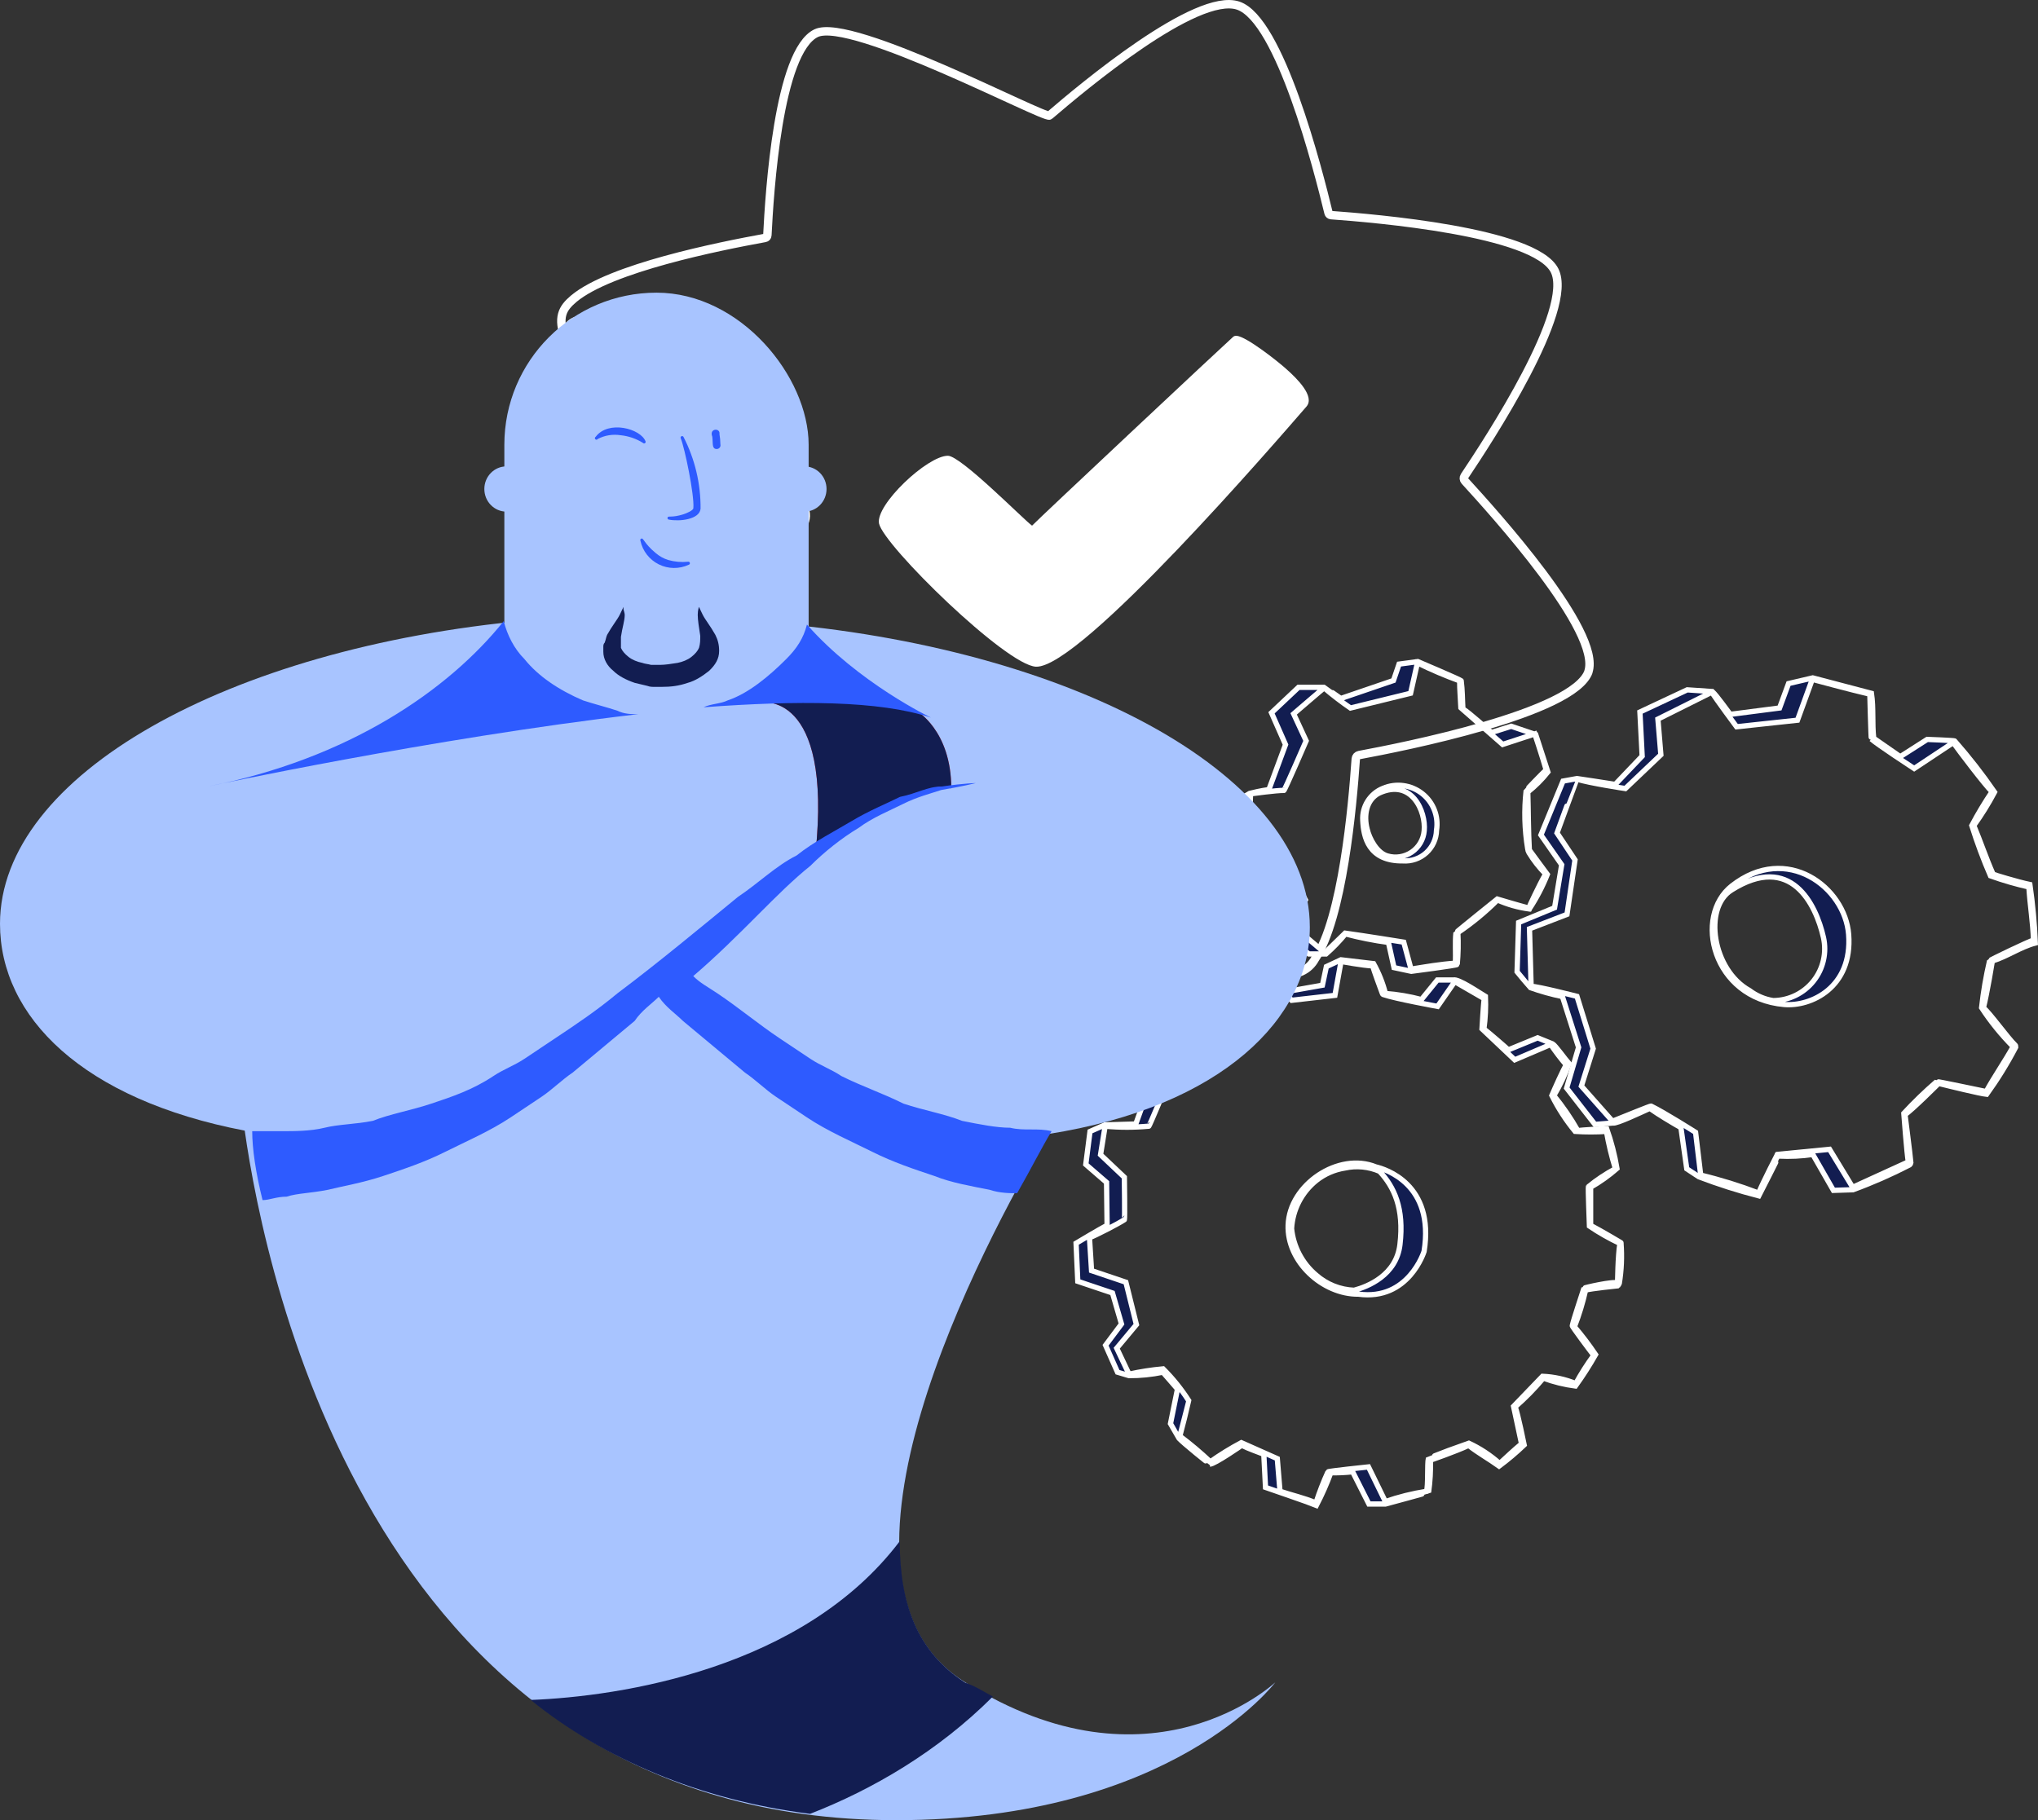 <?xml version="1.0" encoding="utf-8"?>
<svg width="1935.579px" height="1729.014px" viewBox="0 0 1935.579 1729.014" version="1.1" xmlns="http://www.w3.org/2000/svg">
  <rect x="0" y="0" width="1935.579" height="1729.014" fill="#333333" stroke="none"/>
  <title>Illu4</title>
  <g id="Page-1" stroke="none" stroke-width="1" fill="none" fill-rule="evenodd">
    <g id="Illu4" transform="translate(-178, -273.986)">
      <g id="illu2" transform="translate(490, 278)">
        <path d="M1196.732,633.865 C1183.146,673.527 1019.82,705.634 978.771,713.261 C977.074,713.607 975.804,715.024 975.647,716.748 C972.45,762.874 962.932,868.13 937.067,906.63 C931.238,917.622 918.759,923.339 906.626,920.576 C881.778,918.252 846.323,901.327 824.091,889.85 C820.166,876.118 808.17,866.235 793.939,865.007 C789.423,846.374 782.92,828.28 774.541,811.035 C772.571,803.325 771.667,795.382 771.853,787.427 C769.891,737.014 773.96,725.319 765.968,718.128 C763.031,715.69 759.224,714.561 755.433,715.004 C752.475,715.161 749.773,716.729 748.168,719.218 C744.462,724.593 747.15,728.08 743.954,715.949 C742.428,709.92 739.449,698.951 733.491,697.498 C710.678,691.832 717.144,732.729 720.414,756.191 C715.765,754.402 710.859,753.372 705.883,753.141 C684.087,753.141 671.3,779.509 689.972,785.248 C694.434,786.883 699.442,785.745 702.759,782.342 C710.024,774.424 724.119,775.586 722.085,791.93 C720.051,808.275 708.353,807.185 703.122,795.199 C699.78,787.935 682.997,789.679 681.326,797.596 C678.711,808.42 686.775,817.718 696.729,822.875 C701.451,825.345 710.17,826.943 713.366,828.759 C714.456,829.413 714.238,829.34 714.311,830.139 C714.217,831.876 713.973,833.601 713.584,835.297 C680.672,862.028 634.392,897.259 596.757,917.017 C555.054,863.917 527.881,827.597 471.938,796.289 C453.411,727.208 457.407,723.067 451.813,722.486 C433.068,720.743 410.981,718.418 388.168,715.222 C409.964,698.515 415.704,678.248 420.354,651.662 C427.046,613.026 427.928,573.607 422.969,534.711 C420.426,516.987 419.772,522.58 422.17,518.367 C424.421,514.523 424.949,509.908 423.623,505.655 L429.726,507.108 C440.11,507.307 449.39,500.659 452.539,490.764 C456.099,478.415 446.436,468.972 434.594,463.887 C445.056,460.981 452.975,455.025 449.124,444.855 C444.329,432.07 430.017,427.567 416.503,426.187 C415.463,426.113 414.419,426.113 413.379,426.187 C431.688,411.659 411.344,384.055 377.924,392.554 C381.357,384.777 380.562,375.782 375.817,368.728 C373.284,366.113 369.794,364.644 366.154,364.66 C357.29,364.006 362.376,368.002 364.846,354.345 C368.261,335.822 351.26,331.827 336.729,340.689 C338.505,335.784 338.505,330.412 336.729,325.507 C329.972,310.325 310.283,311.851 300.402,323.546 C298.127,326.685 296.633,330.32 296.043,334.151 C288.777,320.204 261.169,297.831 238.356,300.083 C234.105,300.583 230.243,302.797 227.665,306.212 C225.086,309.626 224.014,313.946 224.697,318.17 C217.431,297.395 221.791,289.114 232.979,279.671 C267.926,250.615 370.004,230.13 414.614,221.995 C415.848,221.817 416.771,220.771 416.794,219.525 C418.828,179.137 427.11,44.607 463.219,27.464 C496.567,11.701 680.6,109.33 684.741,105.698 C716.563,78.385 824.236,-11.907 863.905,1.313 C903.574,14.534 939.756,156.909 949.782,198.314 C950.06,199.437 951.026,200.257 952.179,200.348 C992.938,203.326 1145.511,215.893 1164.401,252.867 C1183.291,289.841 1101.919,413.91 1078.815,448.415 C1077.95,449.786 1078.098,451.564 1079.178,452.773 C1106.351,482.555 1209.519,596.02 1196.514,634.228 L1196.732,633.865 Z" id="Path" stroke-width="8" style="stroke: rgb(255, 255, 255);"/>
        <path d="M910.138,346.954 C901.271,338.889 871.91,315.857 862.607,314.985 C861.352,314.8 860.078,315.172 859.119,316.002 C850.252,323.849 673.792,489.288 668.196,495.319 C660.928,490.306 600.679,428.983 588.251,428.911 C568.774,428.911 519.353,475.484 522.842,493.285 C527.42,514.428 643.631,628.063 671.902,629.298 C714.2,631.042 900.763,414.452 928.743,382.265 C937.247,372.602 919.659,355.455 910.138,346.954 L910.138,346.954 Z" id="Path" style="fill: rgb(255, 255, 255);"/>
        <g id="maintenance-3" transform="translate(0, 337.938)" fill="#121D51" fill-rule="nonzero" stroke="#121D51" stroke-width="5">
          <path d="M1158.082,391.359 L1146.54,355.813 L1123.284,347.953 L1104.644,353.848 C1100.54,350.858 1083.269,334.879 1077.369,331.462 C1076.856,322.917 1076.942,313.432 1075.745,304.717 C1075.745,304.033 1034.534,286.517 1034.534,286.517 L1016.749,288.91 L1011.448,304.461 L961.43,321.55 C960.661,321.037 946.296,310.955 946.125,310.955 L921.245,310.955 L895.594,335.136 L908.933,365.383 L893.115,408.106 C887.13,408.79 875.245,411.524 875.074,411.609 L860.625,420.154 L859,464.329 L886.189,472.105 L908.078,510.897 L898.416,538.582 L931.077,564.215 L947.408,564.215 C954.049,558.379 960.197,552.006 965.791,545.161 C979.23,548.721 992.88,551.432 1006.66,553.278 L1011.961,577.203 L1028.377,580.706 C1028.377,580.706 1071.983,575.067 1071.983,574.212 C1072.909,564.157 1073.11,554.049 1072.581,543.965 C1086.081,534.847 1098.679,524.461 1110.202,512.948 C1119.835,517.215 1130.026,520.092 1140.469,521.493 C1147.272,511.166 1153.001,500.171 1157.569,488.681 C1157.569,488.681 1140.469,465.611 1140.469,465.44 C1139.443,446.984 1139.529,428.784 1139.016,410.413 C1146.073,404.804 1152.469,398.411 1158.082,391.359 L1158.082,391.359 Z M1138.93,464.329 C1139.063,465.625 1139.471,466.878 1140.127,468.004 C1144.598,475.342 1149.906,482.138 1155.945,488.254 C1149.96,498.422 1139.871,520.553 1139.871,520.638 C1130.038,518.075 1110.031,512.093 1110.031,512.093 C1110.031,512.093 1070.786,543.623 1070.786,544.05 C1069.76,553.62 1070.786,563.361 1070.187,573.016 C1056.08,573.956 1041.972,576.434 1028.121,578.656 L1021.195,553.022 C1021.195,553.022 983.489,546.955 965.534,544.477 L946.296,563.19 L915.944,537.556 L927.828,512.948 L900.895,461.681 L874.305,453.136 L875.673,412.122 C875.673,412.122 900.639,408.704 907.394,408.875 C908.163,408.875 928.512,361.795 928.512,361.795 L916.628,336.161 C916.628,336.161 945.527,311.296 945.612,311.467 C953.603,318.268 961.936,324.657 970.579,330.607 L1027.693,316.594 L1034.191,287.713 C1047.245,294.118 1060.63,299.822 1074.291,304.802 C1074.291,313.347 1075.146,321.892 1075.488,330.436 L1115.161,365.213 L1145.685,355.215 C1145.685,355.215 1153.209,377.858 1156.458,389.394 C1153.209,392.299 1137.477,408.533 1137.477,408.961 C1135.408,427.396 1135.897,446.028 1138.93,464.329 L1138.93,464.329 Z M1332.846,499.533 C1296.166,528.328 1314.122,606.255 1382.522,612.236 C1407.66,614.457 1447.589,596.257 1443.741,545.674 C1440.321,501.071 1385.088,458.69 1332.846,499.533 L1332.846,499.533 Z M1372.091,608.562 C1363.917,607.286 1356.189,603.997 1349.605,598.992 C1314.293,579.51 1305.401,520.382 1332.504,503.463 C1388.85,467.918 1412.619,516.878 1419.801,548.493 C1423.089,563.029 1419.61,578.271 1410.339,589.944 C1401.068,601.617 1387.003,608.463 1372.091,608.562 L1372.091,608.562 Z M994.776,766.55 C959.378,752.025 912.695,783.212 911.412,821.834 C910.215,856.61 944.159,887.712 978.103,887.371 C1025.898,893.95 1040.519,846.784 1040.519,846.784 C1050.864,782.7 1003.24,768.516 994.776,766.55 Z M1017.604,840.29 C1014.184,869.512 986.909,880.279 974.084,883.696 C960.723,883.195 947.946,878.094 937.917,869.256 C924.71,858.115 916.368,842.268 914.661,825.081 C915.676,807.142 924.29,790.486 938.345,779.282 C946.144,773.147 955.388,769.117 965.192,767.576 C976.279,765.111 987.862,766.218 998.281,770.737 C1011.961,785.519 1021.708,805.599 1017.604,840.29 L1017.604,840.29 Z" id="Shape" style="stroke: rgb(255, 255, 255);"/>
          <path d="M1227.115,838.274 C1227.115,838.274 1208.329,827.101 1198.68,822.069 L1198.68,785.822 C1207.59,780.722 1215.971,774.751 1223.699,767.996 C1221.548,755.174 1218.291,742.561 1213.965,730.299 C1209.012,730.299 1190.568,731.493 1186.47,732.004 C1179.872,720.311 1172.273,709.21 1163.756,698.827 C1169.563,689.162 1174.37,678.931 1178.101,668.294 C1174.771,664.626 1165.293,651.236 1162.646,649.701 L1148.386,643.901 L1120.549,655.33 C1117.988,652.856 1102.703,639.636 1097.324,635.457 C1098.734,625.23 1099.22,614.897 1098.775,604.583 C1092.713,601.001 1073.159,587.525 1068.291,588.975 L1053.092,588.975 L1037.978,607.568 C1026.795,604.593 1015.362,602.652 1003.823,601.768 C1001.298,591.885 997.51,582.369 992.552,573.452 L961.555,569.785 L947.722,576.267 L943.965,593.922 L910.834,599.807 C905.113,593.836 892.049,583.431 892.049,583.431 L874.203,585.563 L844.231,599.551 L847.476,629.999 L821.859,650.98 C815.028,647.568 801.195,641.683 801.195,641.683 L782.068,645.692 L758.842,668.72 L776.518,698.571 L766.698,725.778 L737.324,726.631 L723.235,732.857 L719.222,764.158 L738.947,781.216 L739.459,821.984 C733.567,824.969 710,839.042 710,839.042 L711.622,875.204 L744.582,886.292 L753.121,915.716 L738.008,935.93 L749.364,961.517 L760.209,964.758 C771.023,964.812 781.814,963.725 792.4,961.517 C792.4,961.517 805.294,976.186 806.319,977.551 L799.658,1010.387 C799.658,1010.387 807.429,1024.033 807.599,1024.204 C811.954,1028.98 836.888,1049.023 837.144,1048.852 C841.584,1048.852 867.286,1031.027 867.372,1030.942 C874.117,1034.353 881.375,1036.741 888.292,1039.471 L889.914,1070.942 C889.914,1070.942 934.487,1086.294 938.244,1088 C943.453,1077.981 948.017,1067.64 951.906,1057.04 C958.836,1057.177 965.767,1056.864 972.656,1056.102 L988.111,1086.721 L1003.908,1086.721 C1003.908,1086.721 1044.724,1075.718 1044.81,1075.377 C1046.231,1065.351 1046.802,1055.222 1046.517,1045.1 C1046.517,1045.1 1071.109,1036.571 1082.808,1031.027 C1091.859,1038.191 1102.362,1043.991 1111.754,1050.729 C1120.095,1044.506 1128.051,1037.784 1135.578,1030.601 C1135.578,1030.601 1129.515,1000.749 1127.039,994.438 C1136.646,986.05 1145.582,976.924 1153.766,967.146 C1163.615,970.774 1173.84,973.291 1184.249,974.651 C1191.15,965.046 1197.535,955.082 1203.377,944.8 C1197.186,935.621 1190.487,926.794 1183.31,918.36 C1187.708,907.043 1191.247,895.411 1193.898,883.563 C1198.851,882.027 1224.297,879.469 1224.297,879.469 C1225.059,878.848 1225.623,878.018 1225.919,877.081 C1227.955,864.537 1228.5,851.798 1227.542,839.127 C1227.625,838.959 1227.625,838.762 1227.541,838.594 C1227.457,838.427 1227.299,838.308 1227.115,838.274 L1227.115,838.274 Z M1224.297,876.825 C1220.54,874.863 1192.532,881.26 1192.361,881.772 C1190.483,887.912 1182.456,911.452 1181.261,917.422 C1181.261,918.36 1198.339,941.303 1201.669,945.482 C1195.399,954.058 1189.694,963.032 1184.591,972.348 C1174.536,968.246 1163.848,965.909 1152.997,965.44 L1125.502,994.012 L1133.102,1029.577 C1125.929,1035.462 1119.098,1042.029 1112.267,1048.255 C1103.407,1040.346 1093.422,1033.792 1082.637,1028.81 C1082.21,1028.81 1044.724,1043.138 1044.639,1043.394 C1043.358,1048.255 1044.639,1069.492 1042.76,1074.695 C1029.49,1076.776 1016.431,1080.029 1003.737,1084.418 L987.684,1051.496 C987.684,1051.496 949.516,1055.505 949.259,1056.187 C944.894,1065.802 941.074,1075.654 937.817,1085.697 C926.546,1080.921 914.762,1078.362 903.662,1074.61 L901.1,1043.65 L866.945,1028.468 C856.754,1033.901 846.914,1039.969 837.485,1046.635 C828.29,1037.982 818.626,1029.839 808.539,1022.242 C808.539,1022.242 817.078,989.321 817.078,988.724 C810.066,977.746 801.878,967.565 792.656,958.361 C781.774,959.356 770.965,961.037 760.294,963.393 L748.596,938.744 L767.296,916.314 L757.305,876.057 L724.687,865.055 L722.723,833.754 C727.675,832.048 749.791,820.705 755.854,816.696 C756.452,816.696 755.854,776.354 755.854,776.354 L733.226,754.947 L737.581,727.825 C751.384,729.104 765.276,729.104 779.08,727.825 C779.677,727.825 794.023,693.027 794.023,693.027 L778.226,666.332 L799.914,643.389 C805.294,646.204 832.704,658.315 832.704,658.315 L864.212,633.154 L861.309,602.451 C861.309,602.451 891.793,584.028 891.964,584.199 L914.762,608.25 L955.834,603.559 L961.641,571.32 C961.641,571.32 982.049,575.158 991.783,575.585 C992.637,579.764 999.297,597.248 1000.92,601.853 C1001.082,602.4 1001.55,602.8 1002.115,602.877 C1012.874,606.63 1053.348,614.05 1053.348,614.05 L1069.658,590.51 L1097.665,606.715 C1096.897,611.065 1095.53,635.372 1095.53,635.372 L1126.612,664.797 L1160.768,650.212 C1165.348,656.948 1170.279,663.438 1175.54,669.658 C1172.893,673.581 1164.183,693.198 1161.878,698.656 C1167.936,710.826 1175.355,722.271 1183.993,732.772 C1193.888,733.4 1203.813,733.4 1213.709,732.772 C1215.794,744.768 1218.646,756.619 1222.247,768.252 C1213.17,773.087 1204.59,778.8 1196.631,785.31 C1196.118,785.822 1197.57,822.752 1197.57,822.752 C1206.784,828.97 1216.461,834.473 1226.517,839.212 C1224.553,850.982 1224.297,876.825 1224.297,876.825 L1224.297,876.825 Z M1001.603,406.883 C989.243,411.83 981.46,424.144 982.305,437.417 C982.988,452.939 987.599,476.223 1020.388,475.797 C1028.537,476.383 1036.57,473.602 1042.608,468.103 C1048.645,462.605 1052.158,454.872 1052.324,446.713 C1054.459,433.493 1049.245,420.157 1038.705,411.88 C1028.166,403.604 1013.961,401.691 1001.603,406.883 L1001.603,406.883 Z M1040.625,447.225 C1039.938,455.409 1035.597,462.849 1028.807,467.481 C1022.016,472.113 1013.498,473.444 1005.616,471.106 C995.796,468.291 988.538,454.901 986.404,445.519 C983.073,432.726 985.464,417.715 997.846,411.403 C1028.756,397.16 1042.419,428.888 1040.625,447.225 L1040.625,447.225 Z" id="Shape" style="stroke: rgb(255, 255, 255);"/>
          <path d="M1615.876,498.305 C1604.177,495.831 1581.119,488.835 1580.948,488.494 C1574.202,473.308 1568.992,457.526 1562.588,442.255 C1569.876,432.135 1576.467,421.532 1582.315,410.518 C1570.635,393.585 1557.974,377.347 1544.398,361.89 C1543.885,361.378 1518.351,360.439 1518.351,360.439 L1492.732,376.819 C1490.341,375.199 1467.539,359.33 1467.539,359.33 C1465.917,345.254 1467.539,330.75 1465.404,316.674 L1409.639,302 L1386.667,307.375 L1378.127,330.58 L1331.329,336.637 C1329.108,333.907 1318.519,318.807 1314.249,314.968 L1290.423,313.347 L1245.503,334.419 L1247.638,376.308 L1222.019,403.181 C1218.432,402.499 1185.725,397.636 1185.725,397.636 L1172.488,400.025 L1151.48,451.212 L1171.207,479.536 L1164.46,520.316 L1130.301,534.393 L1128.849,581.144 C1128.849,581.144 1141.061,595.989 1141.317,596.159 C1151.296,599.713 1161.512,602.564 1171.89,604.69 L1187.262,652.978 L1175.904,691.624 L1202.804,726.176 L1219.884,724.811 C1223.129,725.835 1247.211,714.318 1254.897,710.905 C1264.291,717.474 1274.453,723.446 1284.445,729.247 L1289.996,768.321 L1301.525,775.914 C1320.131,782.995 1339.119,789.034 1358.4,794 C1358.4,794 1377.529,756.548 1377.358,756.206 C1388.171,756.758 1399.012,756.243 1409.724,754.671 L1429.281,788.796 L1447.898,788.199 C1466.306,781.448 1484.275,773.555 1501.698,764.567 C1502.304,764.077 1502.701,763.376 1502.809,762.605 C1502.125,754.074 1497.172,716.792 1497.258,716.792 C1503.065,713.294 1529.197,687.188 1529.197,687.188 C1538.334,689.492 1568.651,696.914 1574.799,697.511 C1585.044,683.282 1594.262,668.343 1602.383,652.807 C1602.383,652.295 1602.383,651.015 1601.785,650.759 C1594.954,644.276 1576.849,619.108 1571.725,615.44 C1575.312,601.022 1580.265,571.077 1580.265,570.907 C1594.527,566.47 1606.824,557.598 1621,553.844 C1620.247,535.255 1618.536,516.718 1615.876,498.305 L1615.876,498.305 Z M1577.618,570.736 C1574.199,585.416 1571.661,600.287 1570.017,615.269 C1578.732,628.591 1588.774,640.996 1599.992,652.295 C1591.965,666.713 1582.4,680.363 1574.372,694.952 C1567.541,693.672 1527.83,685.055 1527.318,685.567 C1516.375,695.018 1505.969,705.073 1496.148,715.683 C1496.148,715.683 1499.051,754.329 1500.418,761.752 L1447.556,785.895 L1425.609,749.808 L1376.078,754.671 C1376.078,754.671 1363.439,779.07 1358.229,791.355 C1340.28,784.503 1321.91,778.804 1303.233,774.293 L1298.365,733.684 C1298.365,733.684 1268.817,714.915 1256.093,708.772 C1256.093,708.175 1230.986,718.583 1219.457,723.105 L1189.909,689.748 L1201.096,654.172 L1185.725,604.52 C1185.725,604.52 1148.747,595.05 1142.171,594.965 L1140.634,540.364 L1176.245,526.629 L1183.846,474.929 L1166.766,449.336 C1166.766,449.336 1185.468,398.148 1185.554,398.148 C1197.339,401.902 1231.669,407.106 1231.669,407.106 L1265.401,375.028 L1262.583,341.159 L1313.822,315.565 C1317.067,321.11 1337.307,348.41 1337.307,348.41 L1395.121,342.182 L1409.212,303.365 C1409.212,303.365 1445.848,313.261 1463.867,317.442 C1463.867,317.442 1464.977,360.098 1465.319,360.098 C1470.613,364.961 1505.968,388.081 1505.968,388.081 L1543.117,363.425 C1549.18,371.957 1573.348,403.778 1579.923,410.177 C1572.958,420.524 1566.544,431.231 1560.709,442.255 C1565.797,458.477 1571.726,474.423 1578.472,490.03 C1590.396,494.305 1602.575,497.838 1614.937,500.609 C1615.961,517.671 1618.78,534.051 1619.292,551.029 C1614.339,552.564 1577.703,570.053 1577.618,570.736 L1577.618,570.736 Z" id="Shape" style="stroke: rgb(255, 255, 255);"/>
        </g>
      </g>
      <g id="VF" transform="translate(178, 552)">
        <circle id="Oval" fill="#FF4E4D" cx="608.5" cy="1087.5" r="20.5"/>
        <rect id="Rectangle" fill="#A8C4FF" x="479" y="0" width="289" height="739" rx="144.5"/>
        <g id="icons8-genie" transform="translate(0, 10)">
          <path d="M620.5,19 C551.741,19 496,81.232 496,158 C496,234.768 551.741,297 620.5,297 C689.259,297 745,234.768 745,158 C745,81.232 689.259,19 620.5,19 Z" id="Path" fill="#A8C4FF" fill-rule="nonzero"/>
          <path d="M916.632,1310 C762.768,1215.025 933,894.075 995.2,789.275 C1162.158,763.075 1244,677.925 1244,592.775 C1244,451.95 1027.937,330.775 743.126,304.575 C749.674,291.475 752.947,278.375 752.947,265.275 C752.947,209.6 726.758,206.325 720.211,153.925 C720.211,147.375 720.211,140.825 720.211,131 C664.558,91.7 622,0 622,0 C622,0 579.442,98.25 523.789,131 C523.789,140.825 523.789,153.925 527.063,163.75 L523.789,163.75 C523.789,209.6 491.053,209.6 491.053,262 C491.053,275.1 494.326,288.2 500.874,301.3 C216.063,327.5 0,448.675 0,589.5 C0,677.925 78.568,756.525 232.432,786 C252.074,923.55 356.832,1441 851.158,1441 C1113.053,1441 1211.263,1310 1211.263,1310 C1211.263,1310 1093.411,1421.35 916.632,1310 Z" id="Path" fill="#A8C4FF" fill-rule="nonzero"/>
          <path d="M722,379.332 C722,379.332 790.877,366.191 774.488,522.906 C890.545,442.093 903.476,461.05 903.476,461.05 C903.476,405.547 870.224,387.046 870.224,387.046 C870.224,387.046 859.194,383.575 850.062,379.332 C838.363,373.896 819.564,368.33 722,379.332 Z" id="Path" fill="#FF4E4D" fill-rule="nonzero"/>
          <path d="M722,379.332 C722,379.332 790.877,366.191 774.488,522.906 C890.545,442.093 903.476,461.05 903.476,461.05 C903.476,405.547 870.224,387.046 870.224,387.046 C870.224,387.046 859.194,383.575 850.062,379.332 C838.363,373.896 819.564,368.33 722,379.332 Z" id="Path-Copy" fill="#121D51" fill-rule="nonzero"/>
          <path d="M943,1323.532 C936.448,1320.253 926.619,1313.696 916.791,1310.418 C870.925,1280.911 854.545,1235.013 854.545,1176 C762.813,1297.304 589.179,1323.532 504,1326.81 C572.799,1382.544 664.53,1421.886 769.366,1435 C828.336,1412.051 890.582,1375.987 943,1323.532 Z" id="Path" fill="#121D51" fill-rule="nonzero"/>
          <path d="M663.87,288.469 C663.87,288.469 665.065,291.319 667.457,296.069 C669.848,300.819 674.63,306.519 679.413,315.069 C681.804,319.819 683,324.569 683,330.269 C683,337.869 679.413,343.569 673.435,349.269 C667.457,354.019 660.283,358.769 653.109,360.669 C644.739,363.519 637.565,364.469 628,364.469 L622.022,364.469 C619.63,364.469 617.239,364.469 614.848,363.519 C611.261,362.569 606.478,361.619 602.891,360.669 C594.522,357.819 587.348,354.019 582.565,349.269 C576.587,344.519 573,337.869 573,331.219 L573,328.369 L573,327.419 L573,326.469 C573,325.519 573,323.619 574.196,322.669 C575.391,319.819 575.391,317.919 576.587,315.069 C581.37,306.519 586.152,300.819 588.543,296.069 C590.935,291.319 592.13,288.469 592.13,288.469 C592.13,288.469 592.13,289.419 592.13,290.369 C592.13,291.319 593.326,294.169 593.326,296.069 C593.326,301.769 590.935,308.419 589.739,316.969 C589.739,318.869 589.739,320.769 589.739,322.669 C589.739,323.619 589.739,324.569 589.739,325.519 L589.739,326.469 C589.739,326.469 589.739,326.469 589.739,326.469 L589.739,327.419 C590.935,330.269 593.326,333.119 596.913,335.969 C600.5,338.819 605.283,340.719 610.065,341.669 C612.457,342.619 614.848,342.619 618.435,343.569 C619.63,343.569 620.826,343.569 622.022,343.569 C623.217,343.569 625.609,343.569 626.804,343.569 C631.587,343.569 637.565,342.619 643.543,341.669 C648.326,340.719 653.109,338.819 656.696,335.969 C660.283,333.119 662.674,330.269 663.87,327.419 C665.065,323.619 665.065,319.819 665.065,316.019 C663.87,308.419 662.674,300.819 662.674,296.069 C662.674,291.319 663.87,288.469 663.87,288.469 Z" id="Path" fill="#121D51" fill-rule="nonzero"/>
          <ellipse id="Oval" fill="#A8C4FF" cx="481" cy="176.5" rx="21" ry="21.5"/>
          <ellipse id="Oval" fill="#A8C4FF" cx="764" cy="176.5" rx="21" ry="21.5"/>
          <path d="M1002,786.524 C1002,786.524 998.728,786.524 998.728,786.524 C988.911,802.893 979.093,822.536 966.004,845.452 C959.459,845.452 949.642,845.452 939.825,842.179 C923.463,838.905 903.829,835.631 887.467,829.083 C867.833,822.536 848.199,815.988 828.565,806.167 C808.931,796.345 786.024,786.524 766.39,773.429 C756.573,766.881 746.756,760.333 736.939,753.786 C727.122,747.238 717.305,737.417 707.488,730.869 C687.854,714.5 668.22,698.131 648.585,681.762 C642.041,675.214 632.224,668.667 625.679,658.845 C619.134,665.393 609.317,671.94 602.772,681.762 C583.138,698.131 563.504,714.5 543.87,730.869 C534.053,737.417 524.236,747.238 514.419,753.786 C504.602,760.333 494.785,766.881 484.967,773.429 C465.333,786.524 442.427,796.345 422.793,806.167 C403.159,815.988 383.524,822.536 363.89,829.083 C344.256,835.631 324.622,838.905 311.533,842.179 C295.171,845.452 282.081,845.452 272.264,848.726 C262.447,848.726 255.902,852 249.358,852 C242.813,825.81 239.541,802.893 239.541,786.524 C246.085,786.524 255.902,786.524 268.992,786.524 C278.809,786.524 295.171,786.524 308.26,783.25 C321.35,779.976 337.711,779.976 354.073,776.702 C370.435,770.155 390.069,766.881 409.703,760.333 C429.337,753.786 448.972,747.238 468.606,734.143 C478.423,727.595 488.24,724.321 498.057,717.774 C507.874,711.226 517.691,704.679 527.508,698.131 C547.142,685.036 566.776,671.94 586.411,655.571 C625.679,626.107 664.947,593.369 700.943,563.905 C720.577,550.81 736.939,534.44 756.573,524.619 C772.935,511.524 792.569,501.702 808.931,491.881 C825.293,482.06 841.654,475.512 854.744,468.964 C871.106,465.69 880.923,459.143 894.012,459.143 C916.919,455.869 926.736,455.869 926.736,455.869 C926.736,455.869 913.646,459.143 894.012,462.417 C884.195,465.69 871.106,468.964 858.016,475.512 C844.927,482.06 828.565,488.607 815.476,498.429 C799.114,508.25 782.752,521.345 769.663,534.44 C753.301,547.536 736.939,563.905 720.577,580.274 C700.943,599.917 681.309,619.56 658.402,639.202 C664.947,645.75 671.492,649.024 681.309,655.571 C700.943,668.667 720.577,685.036 740.211,698.131 C750.028,704.679 759.846,711.226 769.663,717.774 C779.48,724.321 789.297,727.595 799.114,734.143 C818.748,743.964 838.382,750.512 858.016,760.333 C877.65,766.881 897.285,770.155 913.646,776.702 C930.008,779.976 946.37,783.25 959.459,783.25 C972.549,786.524 985.638,783.25 998.728,786.524 C988.911,786.524 995.455,786.524 1002,786.524 Z M884.195,393.667 C884.195,393.667 815.476,360.929 766.39,305.274 C763.118,318.369 756.573,328.19 746.756,338.012 C730.394,354.381 710.76,370.75 691.126,377.298 C684.581,380.571 674.764,380.571 668.22,383.845 C756.573,377.298 835.11,377.298 884.195,393.667 Z M606.045,390.393 C599.5,390.393 592.955,390.393 586.411,387.119 C576.593,383.845 563.504,380.571 553.687,377.298 C530.78,367.476 511.146,354.381 498.057,338.012 C488.24,328.19 481.695,315.095 478.423,302 C426.065,367.476 331.167,432.952 197,459.143 C197,459.143 409.703,413.31 606.045,390.393 L606.045,390.393 Z" id="Shape" fill="#2E5BFF" fill-rule="nonzero"/>
          <g id="face" transform="translate(565, 118)" fill="#2E5BFF">
            <path d="M2.679,10.989 C9.372,7.482 17.02,6.233 24.482,7.428 C31.998,8.185 39.237,10.672 45.631,14.694 C46.087,15.238 46.869,15.372 47.481,15.012 C48.093,14.653 48.355,13.904 48.102,13.241 C43.451,1.107 12.781,-7.176 0.716,8.954 C0.198,9.259 -0.079,9.852 0.02,10.446 C0.119,11.039 0.573,11.51 1.163,11.63 C1.752,11.751 2.355,11.496 2.679,10.989 L2.679,10.989 Z M70.268,87.569 C80.225,89.531 99.339,87.569 100.357,77.252 C100.562,53.533 95.001,30.12 84.15,9.027 C83.789,8.305 82.91,8.012 82.187,8.373 C81.465,8.734 81.172,9.612 81.533,10.335 C85.313,19.562 94.543,64.028 93.525,76.598 C93.525,78.923 86.912,81.538 84.586,82.338 C72.303,86.406 69.251,83.282 68.96,85.97 C68.92,86.356 69.035,86.742 69.281,87.042 C69.527,87.343 69.882,87.532 70.268,87.569 Z M111.694,10.843 C112.13,15.493 111.186,20.361 115.546,20.507 C116.692,20.572 117.8,20.08 118.52,19.187 C119.241,18.294 119.487,17.108 119.18,16.002 C119.156,12.762 118.864,9.53 118.308,6.339 C119.326,0.235 108.279,0.671 111.476,8.736 L111.694,10.843 Z M43.959,105.66 C43.598,105.819 43.316,106.117 43.179,106.487 C43.042,106.857 43.061,107.267 43.233,107.622 C45.326,117.383 51.755,125.657 60.697,130.098 C69.64,134.54 80.119,134.664 89.164,130.436 C89.947,130.216 90.403,129.402 90.182,128.62 C89.961,127.837 89.148,127.382 88.365,127.603 C82.065,128.232 75.703,127.665 69.614,125.932 C65.351,124.595 61.398,122.421 57.986,119.538 C46.285,109.947 46.285,104.571 43.959,105.66 Z" id="Shape"/>
          </g>
        </g>
      </g>
    </g>
  </g>
</svg>